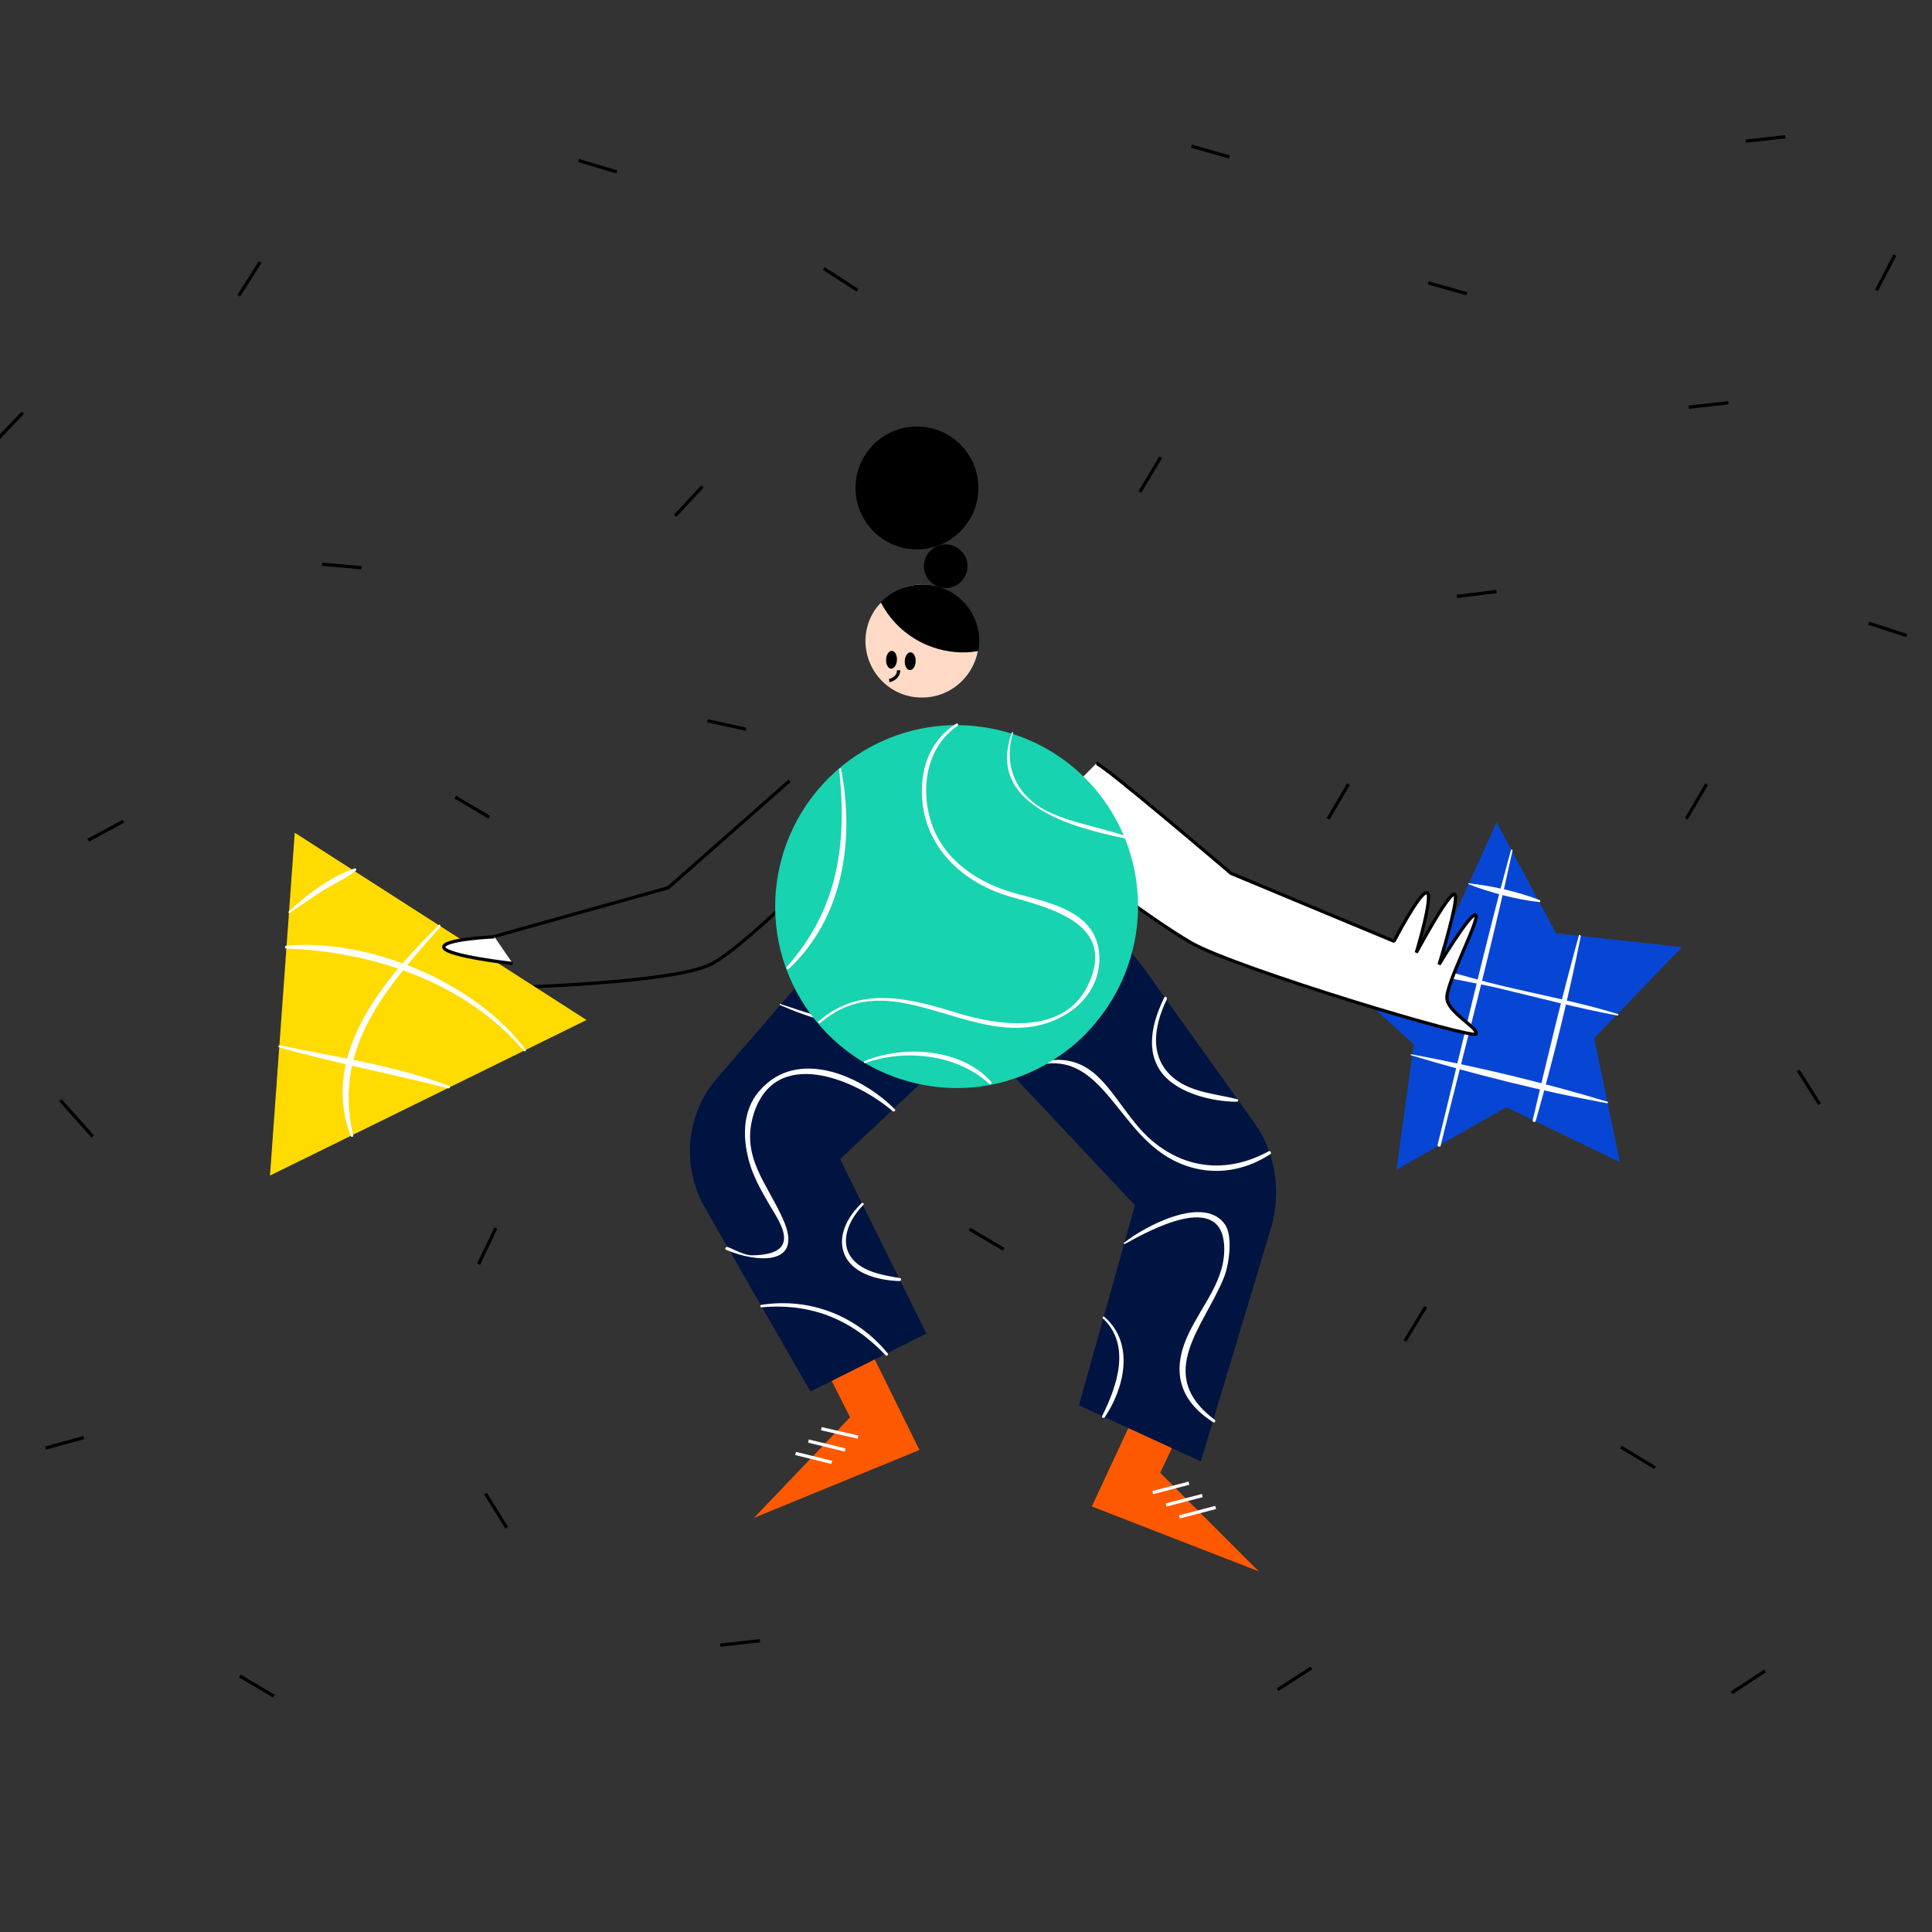 <?xml version="1.0" encoding="utf-8"?>
<!-- Generator: Adobe Illustrator 24.0.3, SVG Export Plug-In . SVG Version: 6.00 Build 0)  -->
<svg version="1.1" id="Ebene_1" xmlns="http://www.w3.org/2000/svg" xmlns:xlink="http://www.w3.org/1999/xlink" x="0px" y="0px"
	 viewBox="0 0 390 390" style="enable-background:new 0 0 390 390;" xml:space="preserve">
<rect x="0" y="0" width="390" height="390" fill="#333333" stroke="none"/>
<style type="text/css">
	.st0{fill:none;stroke:#000000;stroke-width:0.658;stroke-miterlimit:10;}
	.st1{fill:#0746D5;}
	.st2{fill:#FFFFFF;}
	.st3{fill:#FF5900;}
	.st4{fill:none;stroke:#FFFFFF;stroke-width:0.658;stroke-miterlimit:10;}
	.st5{fill:#001441;}
	.st6{fill:#FFDBC7;}
	.st7{fill:none;stroke:#000000;stroke-width:0.658;stroke-linejoin:bevel;stroke-miterlimit:10;}
	.st8{fill:#FFFFFF;stroke:#000000;stroke-width:0.658;stroke-linejoin:bevel;stroke-miterlimit:10;}
	.st9{fill:#FFDB00;}
	.st10{fill:#18D3AF;}
</style>
<g>
	<line class="st0" x1="202.6" y1="252.2" x2="195.7" y2="248.1"/>
	<line class="st0" x1="55.3" y1="342.4" x2="48.4" y2="338.3"/>
	<line class="st0" x1="296.1" y1="59.3" x2="288.3" y2="57.1"/>
	<line class="st0" x1="248.2" y1="31.7" x2="240.5" y2="29.5"/>
	<line class="st0" x1="-0.2" y1="36.1" x2="-8" y2="33.9"/>
	<line class="st0" x1="124.5" y1="34.7" x2="116.8" y2="32.4"/>
	<line class="st0" x1="173.1" y1="58.6" x2="166.3" y2="54.2"/>
	<line class="st0" x1="334.1" y1="296.3" x2="327.2" y2="292.1"/>
	<line class="st0" x1="98.8" y1="165" x2="91.9" y2="160.9"/>
	<line class="st0" x1="73" y1="114.6" x2="65" y2="113.9"/>
	<line class="st0" x1="18.7" y1="229.4" x2="12.2" y2="222.1"/>
	<line class="st0" x1="102.3" y1="308.4" x2="98" y2="301.5"/>
	<line class="st0" x1="367.3" y1="222.9" x2="363" y2="216.1"/>
	<line class="st0" x1="378.8" y1="58.6" x2="382.5" y2="51.5"/>
	<line class="st0" x1="16.9" y1="290.2" x2="9.2" y2="292.3"/>
	<line class="st0" x1="234.3" y1="92.3" x2="230.1" y2="99.3"/>
	<line class="st0" x1="141.8" y1="98.2" x2="136.3" y2="104.1"/>
	<line class="st0" x1="4.6" y1="83.3" x2="-0.9" y2="89.1"/>
	<line class="st0" x1="52.5" y1="52.9" x2="48.2" y2="59.7"/>
	<line class="st0" x1="348.9" y1="81.3" x2="340.9" y2="82.2"/>
	<line class="st0" x1="302.1" y1="119.4" x2="294.1" y2="120.4"/>
	<line class="st0" x1="153.4" y1="331.2" x2="145.4" y2="332.1"/>
	<line class="st0" x1="360.4" y1="27.6" x2="352.4" y2="28.5"/>
	<line class="st0" x1="150.6" y1="147.2" x2="142.8" y2="145.5"/>
	<line class="st0" x1="384.9" y1="128.3" x2="377.2" y2="125.8"/>
	<line class="st0" x1="421.3" y1="188.2" x2="413.7" y2="185.7"/>
	<line class="st0" x1="287.8" y1="263.8" x2="283.6" y2="270.7"/>
	<line class="st0" x1="406.7" y1="276.1" x2="402.6" y2="283"/>
	<line class="st0" x1="344.5" y1="158.3" x2="340.4" y2="165.3"/>
	<line class="st0" x1="100.1" y1="247.9" x2="96.6" y2="255.2"/>
	<line class="st0" x1="356.3" y1="337.3" x2="349.6" y2="341.7"/>
	<line class="st0" x1="264.7" y1="336.7" x2="257.9" y2="341.1"/>
	<line class="st0" x1="272.2" y1="158.3" x2="268.1" y2="165.3"/>
	<line class="st0" x1="24.9" y1="165.8" x2="17.8" y2="169.6"/>
	<polygon class="st1" points="302.1,166 314.1,188.4 339.5,191.2 321.8,209.6 327,234.6 304.1,223.5 281.9,236.1 285.4,210.8 
		266.5,193.7 291.6,189.2 	"/>
	<g>
		<g>
			<path class="st2" d="M296.5,178.5c4.3,1.7,9.7,3.1,14.3,3.6c0.2,0,0.2-0.3,0-0.4c-4.3-1.7-9.7-2.9-14.4-3.4
				C296.4,178.3,296.3,178.5,296.5,178.5L296.5,178.5z"/>
		</g>
	</g>
	<g>
		<g>
			<path class="st2" d="M280.4,194c6.8,2.9,15,3.8,22.2,5.5c7.9,1.9,15.9,4,23.9,5.5c0.2,0,0.3-0.3,0.1-0.3
				c-7.8-2.4-15.9-3.9-23.8-5.8c-7.2-1.7-14.9-4.5-22.3-5C280.3,193.7,280.3,193.9,280.4,194L280.4,194z"/>
		</g>
	</g>
	<g>
		<g>
			<path class="st2" d="M284.8,213c12.9,3.9,26.4,7.3,39.6,9.7c0.2,0,0.3-0.3,0.1-0.3c-12.9-3.9-26.4-7.1-39.7-9.6
				C284.8,212.7,284.7,212.9,284.8,213L284.8,213z"/>
		</g>
	</g>
	<g>
		<g>
			<path class="st2" d="M305,171.6c-5.4,19.7-9.9,39.6-14.8,59.5c-0.1,0.4,0.5,0.5,0.6,0.2c4.9-19.8,10.2-39.6,14.5-59.5
				C305.4,171.5,305.1,171.4,305,171.6L305,171.6z"/>
		</g>
	</g>
	<g>
		<g>
			<path class="st2" d="M318.7,188.9c-3.4,12.3-6.4,24.8-9.3,37.2c-0.1,0.4,0.5,0.5,0.6,0.2c3.5-12.3,6.6-24.8,9.1-37.3
				C319.1,188.7,318.7,188.6,318.7,188.9L318.7,188.9z"/>
		</g>
	</g>
	<polyline class="st3" points="239.6,285.9 234.2,297.3 254.1,317.2 220.4,304.1 230.6,282.2 	"/>
	<line class="st4" x1="232.7" y1="301.3" x2="240" y2="299.4"/>
	<line class="st4" x1="235.4" y1="303.8" x2="242.7" y2="301.9"/>
	<line class="st4" x1="238.1" y1="306.2" x2="245.4" y2="304.3"/>
	<polyline class="st3" points="165.9,274.8 171.6,286.1 152.2,306.4 185.6,292.7 174.9,271 	"/>
	<line class="st4" x1="173.2" y1="290.1" x2="165.8" y2="288.4"/>
	<line class="st4" x1="170.6" y1="292.7" x2="163.2" y2="290.9"/>
	<line class="st4" x1="167.9" y1="295.2" x2="160.6" y2="293.4"/>
	<path class="st5" d="M163.6,280.9l-21.3-37.1c-4.8-8.3-3.8-19,2.4-26.1l21.7-25.1c8.3-9.6,20.2-14.9,32.5-14.4l0,0
		c12.7,0.5,24.6,7,32.4,17.8l21.8,30.5c4.4,6.1,5.6,14,3.5,21.3L242.4,295l-24.6-11.3l11.3-40.4l-32.6-34.7L169.6,234l17.4,35.2
		L163.6,280.9z"/>
	<g>
		<g>
			<path class="st2" d="M204.5,217.1c15.8-8.6,19.3,7.6,29.2,15.1c6.9,5.3,15.5,5.5,22.7,0.8c0.4-0.2,0-0.8-0.3-0.6
				c-8.4,4.6-17.3,3.7-24.4-2.9c-3.8-3.6-6.2-8.3-9.8-11.9c-5.3-5.3-11.5-4.2-17.6-0.7C204.1,216.9,204.3,217.2,204.5,217.1
				L204.5,217.1z"/>
		</g>
	</g>
	<g>
		<g>
			<path class="st2" d="M235,201.4c-2.3,4.7-4,10.8-0.3,15.4c3.3,4,10.2,5.6,15,5.6c0.3,0,0.3-0.4,0.1-0.5c-3.9-1-8.6-1.3-12.1-3.7
				c-5.9-4.1-4.9-10.8-2.2-16.4C235.7,201.3,235.2,201,235,201.4L235,201.4z"/>
		</g>
	</g>
	<g>
		<g>
			<path class="st2" d="M222.6,266.1c5.8,5.4,2.9,13.7-0.1,19.7c-0.2,0.3,0.3,0.6,0.5,0.3c4-5.9,6.1-15-0.1-20.3
				C222.7,265.7,222.5,265.9,222.6,266.1L222.6,266.1z"/>
		</g>
	</g>
	<g>
		<g>
			<path class="st2" d="M153.7,263.9c10-0.9,18.2,2.4,25.1,9.7c0.2,0.2,0.6-0.1,0.4-0.4c-6.3-7.7-15.8-11.3-25.5-9.8
				C153.4,263.4,153.4,263.9,153.7,263.9L153.7,263.9z"/>
		</g>
	</g>
	<g>
		<g>
			<path class="st2" d="M173.9,242.9c-2.8,2.7-5.2,6.9-3.2,10.8c1.9,3.7,7.2,4.8,10.9,4.9c0.3,0,0.4-0.5,0.1-0.6
				c-3-0.5-6.9-1.1-9.2-3.4c-3.5-3.5-1.1-8.5,1.8-11.4C174.5,243,174.1,242.6,173.9,242.9L173.9,242.9z"/>
		</g>
	</g>
	<g>
		<g>
			<path class="st2" d="M180.8,181.8c7.5,3.5,26,11.1,30.1-1.1c0.1-0.3-0.4-0.6-0.6-0.2c-5.6,11-20.9,4.1-29.3,1
				C180.8,181.4,180.6,181.7,180.8,181.8L180.8,181.8z"/>
		</g>
	</g>
	<g>
		<g>
			<path class="st2" d="M157.5,202.9c5.7,2.5,15,5.8,21.1,2.9c1.6-0.8,3.2-2.1,3.7-3.9c0.2-0.6,0-1.4,0.2-1.9
				c-0.1-0.7-0.3-1.5-0.4-2.2c1.7-4.7,4.5-6.1,8.4-4c7.3,2.3,12.4,7.5,20.6,6.3c6-0.9,13.1-4.2,15.3-10.1c0.1-0.4-0.5-0.7-0.7-0.3
				c-4.5,9.9-18.4,11.2-27,7c-4.3-2.1-9.4-5.6-14.4-4.5c-2.8,0.6-2.4,1.4-3.6,3.6c-0.3,0.6,0.7,1.7,0.5,2.3
				c-1.1,3.4-6.3,7.3-9.5,7.7c-4.4,0.5-9.9-1.8-14.1-3.1C157.4,202.5,157.3,202.9,157.5,202.9L157.5,202.9z"/>
		</g>
	</g>
	<g>
		<g>
			<path class="st2" d="M227.1,251.1c5.2-2.9,19.2-10.5,20,0.1c0.5,7-4.4,12.1-7.2,18.1c-3.5,7.4-1.9,13.4,5,17.8
				c0.3,0.2,0.6-0.3,0.3-0.5c-12.3-9.2-2.1-18.8,1.9-28.8c1-2.5,1.8-8.2,0.2-10.6c-4.2-6.1-16.3,0.4-20.3,3.6
				C226.7,250.9,226.9,251.2,227.1,251.1L227.1,251.1z"/>
		</g>
	</g>
	<g>
		<g>
			<path class="st2" d="M146.6,252.3c5.8,2.5,15.8,3.5,11.5-6.1c-3.2-7.3-8.6-12.6-6-21.2c4.3-14,20.5-7.2,28.1-0.7
				c0.3,0.2,0.7-0.1,0.4-0.4c-6.6-6.7-19.6-12.5-27.2-3.8c-3.8,4.2-3.5,10.3-1.9,15.3c1,3,2.5,5.5,4,8.1c1.8,3.1,6.8,9.8-3.7,9.9
				c-1.6,0-3.6-1.2-5-1.7C146.5,251.7,146.2,252.2,146.6,252.3L146.6,252.3z"/>
		</g>
	</g>
	<path class="st6" d="M174.7,129.5c0.1,6.3,5.2,11.4,11.5,11.3c5.6,0,10.2-4.1,11.2-9.4c0.1-0.7,0.2-1.4,0.2-2.1
		c-0.1-6.3-5.2-11.4-11.5-11.3c-3.3,0-6.2,1.4-8.3,3.7C175.8,123.7,174.7,126.5,174.7,129.5z"/>
	<path d="M177.8,121.6c3.1,6,9.4,10.1,16.7,10.1c1,0,2-0.1,3-0.3c0.1-0.7,0.2-1.4,0.2-2.1c-0.1-6.3-5.2-11.4-11.5-11.3
		C182.8,118,179.8,119.4,177.8,121.6z"/>
	<circle cx="190.9" cy="114.3" r="4.4"/>
	<circle cx="185.1" cy="98.5" r="12.4"/>
	<ellipse transform="matrix(4.640106e-02 -0.999 0.999 4.640106e-02 38.543 306.82)" cx="180" cy="133.2" rx="1.8" ry="1.1"/>
	
		<ellipse transform="matrix(4.640106e-02 -0.999 0.999 4.640106e-02 41.845 310.896)" cx="183.8" cy="133.5" rx="1.8" ry="1.1"/>
	<path class="st0" d="M179.5,137.4c0,0,1.9-0.4,1.9-2.1"/>
	<path class="st7" d="M159.4,157.6l-24.5,21.6l-38.2,10.7l4.7,9.5c0,0,34.5-0.8,42.2-4.8c7.7-4,29.6-26.7,29.6-26.7"/>
	<path class="st8" d="M221.3,154.1c1.3,0.1,27.2,22.2,27.2,22.2l32.9,13.7c0,0,5.2-10,6.6-9.8c1.5,0.2-2.1,12.1-2.1,12.1
		s6.5-12.1,7.7-11.8c1.2,0.3-3.1,14.2-3.1,14.2s6.5-10.8,7.4-10c0.9,0.9-6.3,14.3-5.8,17c0.4,2.8,6.2,5.7,5.9,7
		c-0.3,1.3-48.1-13.1-57.4-18.3c-9.3-5.3-32.3-23-32.3-23"/>
	<polygon class="st9" points="118.4,205.9 59.5,168.1 54.5,237.3 	"/>
	<g>
		<g>
			<path class="st2" d="M56.3,211.4c11.2,3.2,22.9,5.4,34.2,8.3c0.3,0.1,0.5-0.4,0.1-0.5c-11.1-4.2-22.7-5.8-34.2-8.2
				C56.2,211,56.1,211.4,56.3,211.4L56.3,211.4z"/>
		</g>
	</g>
	<g>
		<g>
			<path class="st2" d="M106.1,211.9c-10.1-13.6-31.5-22.5-48.3-21c-0.3,0-0.4,0.5,0,0.6c17.5,0.5,36.5,7,48,20.7
				C106,212.3,106.3,212.1,106.1,211.9L106.1,211.9z"/>
		</g>
	</g>
	<g>
		<g>
			<path class="st2" d="M88.6,186.7c-10.9,10.8-24.1,25.9-17.8,42.6c0.1,0.3,0.6,0.2,0.5-0.1c-4.2-17.8,6.7-29.8,17.6-42.1
				C89,186.8,88.7,186.5,88.6,186.7L88.6,186.7z"/>
		</g>
	</g>
	<g>
		<g>
			<path class="st2" d="M58.5,184.3c2.2-1.5,4.3-3,6.5-4.4c2.2-1.4,4.7-2.5,6.8-4.1c0.2-0.2,0.1-0.6-0.2-0.5
				c-4.8,1.6-9.7,5.3-13.3,8.7C58.1,184.2,58.3,184.4,58.5,184.3L58.5,184.3z"/>
		</g>
	</g>
	<path class="st8" d="M103.5,194.5c0,0-13.3-1.5-13.9-3.2c-0.6-1.7,10.2-2.2,10.2-2.2"/>
	<path class="st10" d="M200.3,147.1c-19.8-4-39.1,8.9-43.1,28.7c-4,19.8,8.9,39.1,28.7,43.1c10.3,2.1,20.4-0.4,28.3-6
		c2.6-1.8,5-4,7-6.5c3.8-4.5,6.5-10,7.8-16.2C233,170.3,220.2,151,200.3,147.1z"/>
	<g>
		<g>
			<path class="st2" d="M165.6,206.5c13-11.2,27.2,2.2,41.5,0.9c7.7-0.7,15.3-6.2,14.8-14.7c-0.6-8.7-9.8-10.4-16.7-12.3
				c-7.4-2-14.4-6.4-17.1-14c-2.4-7-1.2-15.5,5.2-19.9c0.3-0.2,0-0.6-0.3-0.4c-6.1,3.9-7.8,10.9-6.5,17.8
				c1.8,8.8,9.1,14.7,17.4,17.1c8.5,2.4,21.8,5.7,15.6,18.1c-4.9,9.8-17.7,8-26.2,5.4c-9.7-3-19.8-5.7-28.2,1.8
				C165.1,206.4,165.4,206.7,165.6,206.5L165.6,206.5z"/>
		</g>
	</g>
	<g>
		<g>
			<path class="st2" d="M204.3,147.8c-5.4,14.6,12,19.2,22.6,21.4c0.3,0.1,0.5-0.4,0.1-0.5c-5.2-1.8-11-2.6-15.9-5.1
				c-6.1-3.2-8.6-9.2-6.6-15.7C204.6,147.8,204.4,147.7,204.3,147.8L204.3,147.8z"/>
		</g>
	</g>
	<g>
		<g>
			<path class="st2" d="M174.6,214.6c8.1-2.9,18.6-1.8,25.1,4.2c0.2,0.2,0.6-0.1,0.4-0.4c-6-6.8-17.7-7.5-25.6-4.2
				C174.3,214.3,174.4,214.7,174.6,214.6L174.6,214.6z"/>
		</g>
	</g>
	<g>
		<g>
			<path class="st2" d="M169.4,155.3c1.6,15.1-0.2,28.2-10.6,39.9c-0.2,0.2,0.1,0.6,0.4,0.4c11.1-10.4,13.3-26,10.6-40.3
				C169.8,155,169.4,155.1,169.4,155.3L169.4,155.3z"/>
		</g>
	</g>
</g>
</svg>

